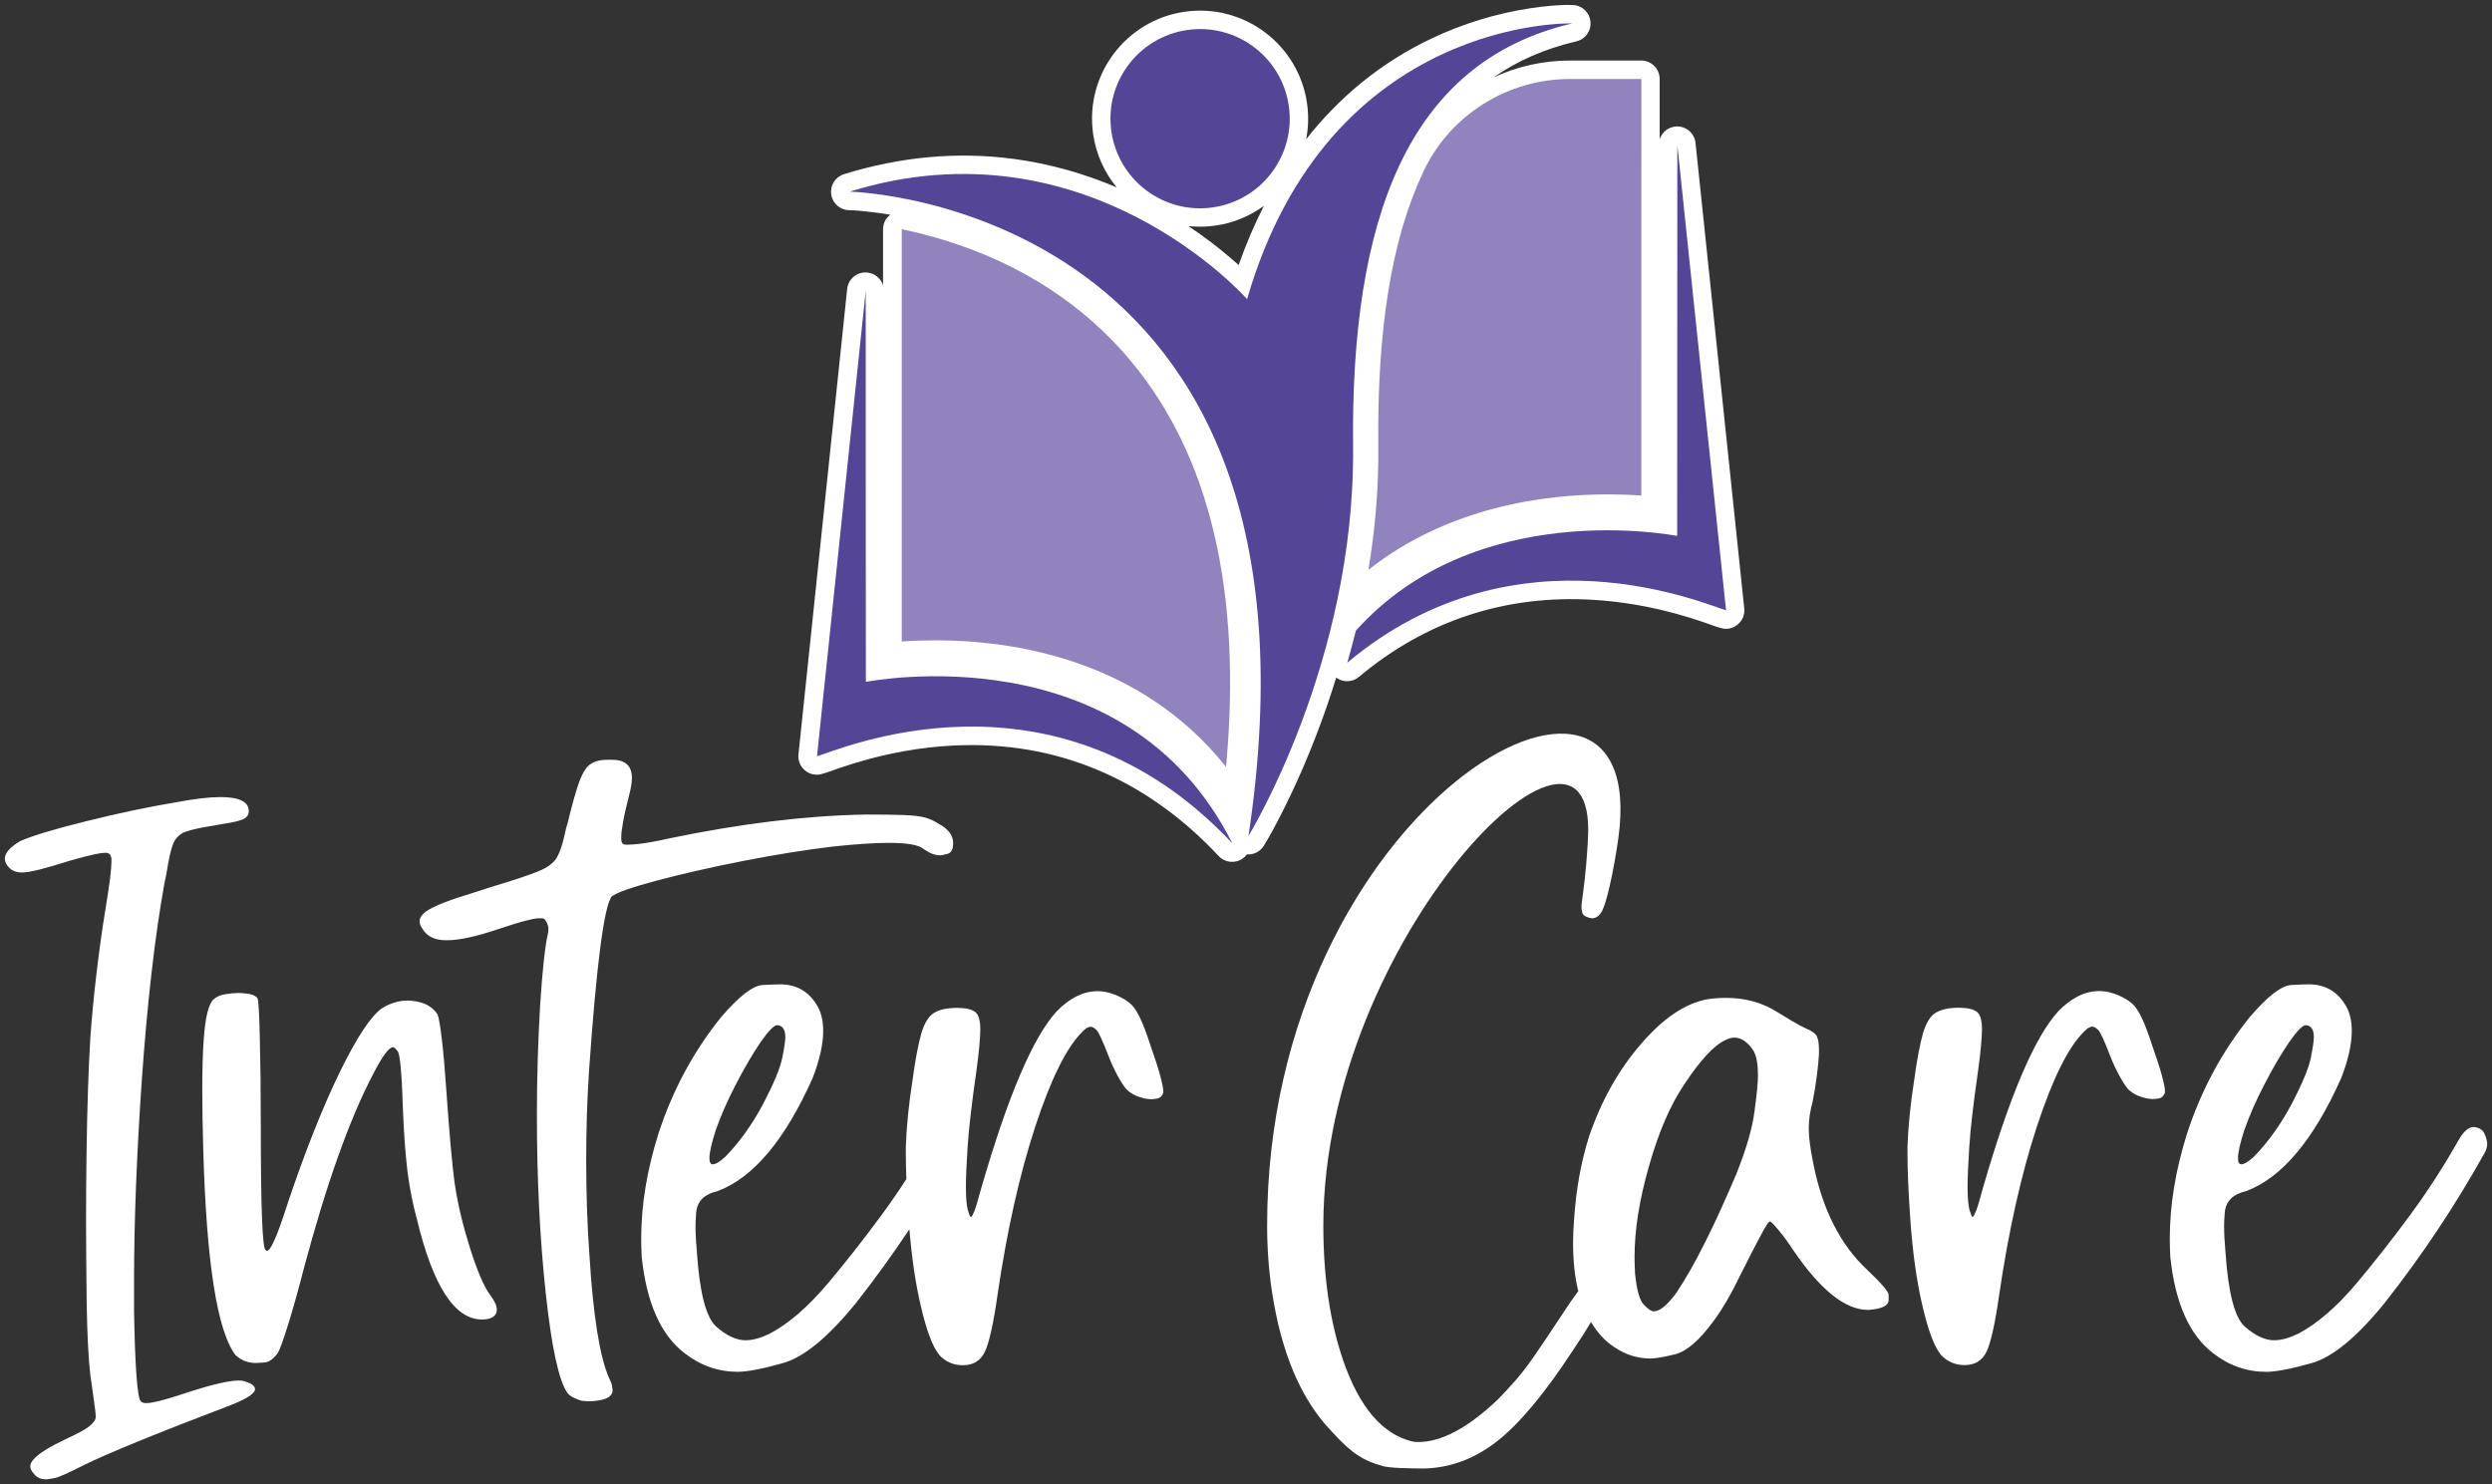 <?xml version="1.0" encoding="UTF-8"?>
<svg xmlns="http://www.w3.org/2000/svg" id="Ebene_1" viewBox="0 0 512 305">
  <rect x="0" y="0" width="512" height="305" fill="#333333" stroke="none"/>
  <defs>
    <style>
      .cls-1, .cls-2 {
        fill: #fff;
      }

      .cls-3 {
        fill: #554596;
      }

      .cls-2 {
        fill-rule: evenodd;
      }

      .cls-4 {
        fill: #9184be;
      }
    </style>
  </defs>
  <path class="cls-1" d="M6.93,302.81c-.47-.51-.71-1.01-.71-1.48,0-.51.27-1.04.81-1.58.91-1.04,3-2.36,6.3-3.94,2.42-1.11,4.11-2.02,4.98-2.69.88-.71,1.35-1.35,1.35-1.92v-.2c0-.54-.13-1.62-.37-3.23-.2-1.58-.47-3.37-.74-5.25-.37-3.3-.64-8.18-.74-14.72-.07-6.5-.13-12.06-.13-16.67s.03-9.3.1-14.11c.13-9.6.4-17.45.77-23.58.27-3.94.67-8.35,1.25-13.17.57-4.85,1.14-8.99,1.72-12.5.54-3.33.91-5.79,1.11-7.34.17-1.55.27-2.69.27-3.4v-.61c-.13-.64-.34-1.01-.67-1.08-.13-.07-.34-.1-.61-.1-.5,0-1.25.1-2.16.3-1.45.34-3.1.74-4.95,1.28-2.9.91-5.09,1.55-6.6,1.92-1.52.37-2.63.54-3.37.54h-.37c-.88-.07-1.55-.34-2.09-.77-.71-.67-1.08-1.35-1.08-2.09,0-1.11,1.01-2.29,3.06-3.54,2.29-1.04,6.8-2.43,13.57-4.11,6.74-1.68,13.03-3,18.89-3.97,3.6-.67,6.53-1.01,8.76-1.01,3.91,0,5.83.98,5.83,2.86,0,.74-.34,1.28-1.08,1.65-.71.34-2.12.71-4.24,1.01-.77.13-1.55.27-2.26.4-2.59.4-4.45.84-5.59,1.28-1.14.47-1.95,1.31-2.42,2.53-.44,1.21-.88,3.13-1.28,5.76-.13.74-.3,1.48-.47,2.29-1.99,11.11-3.5,24.45-4.61,40.01-1.08,15.56-1.62,29.44-1.62,41.66v6.03c.2,11.72.67,17.92,1.38,18.66.2.27.61.4,1.18.4.4,0,.91-.07,1.48-.2,1.52-.27,3.91-.98,7.21-2.09,4.92-1.58,8.35-2.36,10.27-2.36.37,0,.71.03.98.1,1.58.44,2.36,1.01,2.36,1.68,0,.84-1.55,1.89-4.61,3.13-15.73,5.99-26.03,10.2-30.88,12.63-2.96,1.52-4.88,2.36-5.79,2.53-.88.17-1.42.24-1.62.24-1.11,0-1.99-.37-2.56-1.18M193.01,278.45c-1.38-1.65-2.66-5.05-3.84-10.17-1.08-4.6-1.84-9.81-2.33-15.68-3.44,5.17-7.07,10.19-10.91,15.08-5.76,7.11-10.81,11.25-15.09,12.43-4.28,1.21-7.38,1.78-9.26,1.78-4.01,0-7.68-1.28-10.95-3.84-4.88-3.74-7.81-10.37-8.79-19.84-.07-1.25-.1-2.49-.1-3.74,0-6.84,1.18-14.01,3.54-21.52,2.9-8.89,7.17-16.84,12.83-23.88,3.71-4.34,6.57-6.57,8.66-6.67,2.05-.1,3.23-.13,3.5-.13,3.47,0,6.06,1.55,7.78,4.65.74,1.38,1.08,3,1.08,4.92,0,2.69-.71,5.93-2.16,9.67-5.66,12.7-12.16,20.44-19.43,23.21-1.52.37-2.63.94-3.3,1.65-.71.74-1.11,1.68-1.21,2.83s-.13,2.09-.13,2.8c0,1.52.1,3.37.3,5.56.57,8.29,1.92,13.34,4.04,15.12,2.09,1.82,4.08,2.73,5.93,2.73,1.52,0,3.17-.47,5.02-1.38,3.87-2.05,7.85-5.49,11.96-10.37,3.47-4.14,7.07-8.69,10.74-13.67,1.83-2.47,3.61-5.03,5.33-7.7-.07-1.87-.11-3.6-.11-5.17v-1.48c.13-3.94.57-8.52,1.38-13.71.57-4.28,1.21-7.48,1.82-9.63.64-2.12,1.52-3.54,2.63-4.18,1.11-.67,2.69-1.01,4.72-1.01,1.72,0,2.93.27,3.67.81.71.54,1.08,1.72,1.08,3.54s-.27,4.65-.77,8.39c-1.01,6.97-1.62,12.33-1.85,16.03-.24,3.74-.34,6.37-.34,7.95,0,2.19.13,3.81.4,4.85.27.84.44,1.31.57,1.38h.1c.14,0,.37-.44.71-1.28.34-.88.77-2.42,1.38-4.65,5.46-18.86,10.61-30.99,15.49-36.31,2.69-2.76,5.49-4.14,8.39-4.14,1.58,0,3.2.44,4.82,1.28.94.47,1.68,1.01,2.29,1.62.57.64,1.18,1.58,1.75,2.86.61,1.28,1.31,3.17,2.09,5.59.84,2.36,1.48,4.34,1.92,5.96s.64,2.69.64,3.2v.4c-.27.67-.67,1.04-1.21,1.15-.57.1-.98.13-1.25.13-.74,0-1.48-.13-2.26-.4-1.08-.3-1.99-.84-2.8-1.58-.51-.57-1.15-1.52-1.85-2.83-.74-1.35-1.35-2.69-1.89-4.08-1.18-3.07-1.99-4.85-2.46-5.32-.47-.44-.84-.67-1.18-.67-.47,0-1.01.3-1.68.98-3.3,3.23-6.53,9.8-9.77,19.67-3.23,9.9-5.79,21.42-7.71,34.49-.84,5.93-1.72,9.8-2.59,11.65-.91,1.85-2.39,2.76-4.51,2.76-1.89,0-3.5-.67-4.82-2.05v-.04ZM149.02,237.7c2.96-3.03,5.52-6.64,7.75-10.81,2.19-4.18,3.5-7.34,3.94-9.46.44-2.16.64-3.57.64-4.31,0-1.58-.57-2.39-1.68-2.46-.64,0-1.82,1.21-3.47,3.6-1.62,2.39-3.3,5.25-5.02,8.59-1.72,3.3-3.1,6.47-4.14,9.43-.84,2.63-1.28,4.51-1.28,5.69,0,.88.24,1.28.67,1.28.61,0,1.45-.51,2.59-1.55h0ZM119.58,287.86c-.5-.13-1.08-.34-1.62-.61-.57-.24-1.01-.57-1.35-.98-1.79-2.49-3.27-9.33-4.48-20.51-1.21-11.18-1.82-23.44-1.82-36.71,0-7.78.24-15.29.67-22.57.47-7.24,1.01-12.09,1.58-14.55.07-.27.1-.54.1-.88v-.5c-.07-.44-.24-.88-.51-1.28-.17-.37-.44-.57-.77-.57h-.71c-.57,0-1.41.17-2.56.47-1.38.34-3.3.94-5.83,1.78-4.51,1.52-7.98,2.26-10.34,2.26h-.3c-2.29,0-3.91-.77-4.85-2.36-.37-.51-.57-1.04-.57-1.58,0-.64.44-1.31,1.28-1.95,1.45-1.08,4.82-2.39,10.07-3.97,1.18-.37,2.29-.74,3.33-1.08,4.41-1.31,7.61-2.39,9.63-3.2s3.33-1.82,3.94-2.96c.64-1.15,1.18-2.83,1.65-5.09.1-.57.27-1.18.47-1.75.94-3.91,1.75-6.77,2.43-8.66.71-1.85,1.48-3.1,2.36-3.64.91-.57,1.99-.84,3.33-.84h1.08c2.7,0,4.04,1.25,4.04,3.74,0,.94-.17,2.02-.51,3.27-.64,2.56-1.11,4.51-1.31,5.83-.24,1.31-.37,2.29-.37,2.96v.37c0,.67.17,1.08.5,1.21.14.03.4.07.77.07.61,0,1.38-.07,2.39-.17,1.72-.2,3.74-.57,6.1-1.11,14.75-3.06,28.22-4.71,40.48-4.92,3.33,0,5.93.03,7.78.1s3.27.24,4.24.47c.98.27,1.92.67,2.76,1.21,2.12,1.11,3.17,2.46,3.17,4.04,0,1.31-.37,2.05-1.15,2.26-.74.2-1.28.3-1.52.3-1.08,0-2.19-.44-3.37-1.28-1.04-.88-3.44-1.28-7.21-1.28-3.03,0-6.87.27-11.55.77-5.59.67-11.72,1.65-18.39,2.96s-12.6,2.66-17.75,4.04c-5.19,1.38-8.25,2.46-9.23,3.27-1.58,2.16-3.13,14.18-4.65,36-.4,6.06-.57,12.12-.57,18.15,0,6.6.2,13.14.67,19.64.77,12.56,2.16,20.95,4.04,25.16.34.67.54,1.21.61,1.65.07.4.1.74.1.91,0,.27-.07.5-.2.71-.4.61-1.04.98-1.99,1.18-.91.2-1.75.3-2.46.3-.54,0-1.08-.03-1.68-.1l.05.02ZM48.46,278.56c-3.81-4.88-6.06-19.03-6.7-42.44-.14-4.61-.2-8.66-.2-12.16,0-4.31.1-7.78.3-10.34.3-4.61,1.01-7.38,2.05-8.29.61-.54,1.41-.88,2.43-1.04,1.01-.17,1.89-.24,2.63-.24.51,0,1.01.03,1.48.1,1.25.1,2.05.44,2.46.98.2.47.37,3.2.47,8.18.13,4.98.2,10.91.2,17.75,0,17.18.34,25.77,1.01,25.77.03.13.13.2.27.2.34,0,.81-.64,1.38-1.89.74-1.52,1.75-4.35,3.07-8.49,3.57-10.51,7.07-19.3,10.51-26.37,3.47-7.07,6.33-11.45,8.66-13.1,1.68-1.04,3.47-1.58,5.32-1.58.37,0,.77.03,1.18.1,2.29.27,3.94,1.21,4.92,2.76.27.67.57,2.46.91,5.35.34,2.9.61,6.26.88,10.14.27,3.91.57,7.68.88,11.35.34,3.7.64,6.47.91,8.29.64,4.21,1.72,8.59,3.17,13.14,1.45,4.55,2.8,7.68,4.04,9.36.91,1.21,1.38,2.19,1.38,2.96,0,.27-.03.5-.1.71-.34.91-1.31,1.38-2.96,1.38-5.59,0-10.04-6.84-13.34-20.55-.84-3.07-1.48-6.3-1.92-9.6-.4-3.33-.74-7.44-.94-12.39-.24-7.75-.61-11.92-1.08-12.53-.44-.61-.77-.88-.98-.88-.84,0-2.22,1.85-4.14,5.62-4.88,9.33-9.6,22.67-14.21,39.94-1.11,4.35-2.19,8.15-3.2,11.42-1.01,3.23-1.72,5.19-2.12,5.86-.94,1.25-1.85,1.92-2.83,1.95-.94.07-1.48.1-1.62.1-1.65,0-3.03-.51-4.14-1.55l-.03.03Z"></path>
  <path class="cls-1" d="M284.02,301.22c-1.99-.51-3.67-1.25-5.12-2.22-1.45-.94-3.23-2.56-5.32-4.88-6.26-6.5-10.34-16.1-12.26-28.8-.64-4.28-.98-8.79-.98-13.51,0-86.45,79.19-130.18,72.16-79.55-.49,3.54-1.1,6.77-1.75,9.67-.66,2.93-1.25,4.84-1.85,5.69-.51.73-1.14,1.08-1.78,1.08-.27,0-.56-.09-.88-.2-.66-.23-1.04-.51-1.14-.94-.1-.4-.17-.77-.17-1.11,0-.74.15-1.64.3-2.76.59-4.41.88-8.29,1.04-11.65,1.75-35.21-54.38,20.8-54.38,79.79,0,10.51,1.35,19.74,4.04,27.62,3.33,9.73,8.12,15.32,14.31,16.77.37.07.77.1,1.18.1,4.72,0,10.17-2.9,16.27-8.69,1.52-1.58,2.8-2.93,3.81-4.11,1.01-1.15,2.19-2.69,3.54-4.61,1.35-1.95,3.37-4.92,6-8.93,1.26-1.95,2.34-3.5,3.23-4.66-.71-2.83-1.07-6.17-1.07-9.96,0-1.45.07-3,.2-4.65.4-6.16,1.41-11.89,3.07-17.14,2.49-7.31,6.03-13.64,10.61-18.96,4.55-5.32,9.13-8.42,13.64-9.26,1.31-.2,2.59-.3,3.87-.3,4.01,0,7.54.98,10.64,2.96.91.57,1.92,1.18,3,1.82,1.11.64,2.02,1.14,2.83,1.52,1.18.47,1.92,1.01,2.22,1.58.3.61.44,1.55.44,2.86v.81c-.07,1.18-.2,2.66-.44,4.48s-.51,3.54-.84,5.19c-.54,2.02-.81,3.81-.81,5.32v.51c0,1.62.3,3.94.91,6.9,1.85,9.46,5.56,16.81,11.15,21.99,2.9,2.76,4.34,4.45,4.34,5.09v1.04c0,1.18-1.38,1.85-4.14,2.05h-.1c-4.68,0-9.8-4.11-15.39-12.33-1.18-1.79-2.22-3.2-3.13-4.24-.88-1.04-1.41-1.58-1.62-1.58h-.1c-.27.13-.94,1.21-2.02,3.27-1.08,2.02-2.36,4.51-3.81,7.41-1.95,4.08-3.81,7.24-5.52,9.57-2.96,4.08-5.62,6.4-7.98,7.01-2.36.57-4.08.88-5.12.88-2.59,0-5.02-.74-7.31-2.26-1.94-1.24-3.57-2.99-4.91-5.24-1.01,1.72-2.27,3.69-3.78,5.92-5.73,8.76-10.88,14.95-15.49,18.56-4.58,3.6-9.6,5.49-14.99,5.62-1.72,0-3.37-.03-4.95-.1-1.55-.07-2.8-.2-3.64-.4M344.51,265.52c3.6-5.39,7.68-13.51,12.23-24.28,2.05-5.12,3.3-9.43,3.74-12.93.47-3.47.71-5.93.71-7.38,0-2.19-.3-3.84-.88-4.95-1.21-1.85-2.53-2.76-3.97-2.76-.57,0-1.21.17-1.85.51-2.32,1.04-5.15,4.11-8.49,9.16-2.83,4.21-5.25,9.8-7.21,16.74-1.99,6.94-2.96,13.14-2.96,18.59,0,1.18.03,2.32.1,3.47.34,3.4.94,5.56,1.82,6.43.88.91,1.55,1.35,2.02,1.35,1.25,0,2.83-1.31,4.75-3.94h-.01ZM398.81,278.45c-1.38-1.65-2.66-5.05-3.84-10.17-1.21-5.15-2.02-11.08-2.49-17.85-.37-5.29-.57-9.7-.57-13.34v-1.48c.13-3.94.57-8.52,1.38-13.71.57-4.28,1.21-7.48,1.82-9.63.64-2.12,1.52-3.54,2.63-4.18,1.11-.67,2.69-1.01,4.72-1.01,1.72,0,2.93.27,3.67.81.71.54,1.08,1.72,1.08,3.54s-.27,4.65-.77,8.39c-1.01,6.97-1.62,12.33-1.85,16.03-.24,3.74-.34,6.37-.34,7.95,0,2.19.13,3.81.4,4.85.27.84.44,1.31.57,1.38h.1c.13,0,.37-.44.71-1.28.34-.88.77-2.42,1.38-4.65,5.46-18.86,10.61-30.99,15.49-36.31,2.7-2.76,5.49-4.14,8.39-4.14,1.58,0,3.2.44,4.82,1.28.94.47,1.68,1.01,2.29,1.62.57.64,1.18,1.58,1.75,2.86.61,1.28,1.31,3.17,2.09,5.59.84,2.36,1.48,4.34,1.92,5.96s.64,2.69.64,3.2v.4c-.27.67-.67,1.04-1.21,1.15-.57.1-.98.13-1.25.13-.74,0-1.48-.13-2.26-.4-1.08-.3-1.99-.84-2.8-1.58-.51-.57-1.15-1.52-1.85-2.83-.74-1.35-1.35-2.69-1.89-4.08-1.18-3.07-1.99-4.85-2.46-5.32-.47-.44-.84-.67-1.18-.67-.47,0-1.01.3-1.68.98-3.3,3.23-6.53,9.8-9.77,19.67-3.23,9.9-5.79,21.42-7.71,34.49-.84,5.93-1.72,9.8-2.59,11.65-.91,1.85-2.39,2.76-4.51,2.76-1.89,0-3.5-.67-4.82-2.05h-.01ZM445.9,258.21c-.07-1.25-.1-2.49-.1-3.74,0-6.84,1.18-14.01,3.54-21.52,2.9-8.89,7.17-16.84,12.83-23.88,3.71-4.34,6.57-6.57,8.66-6.67,2.05-.1,3.23-.13,3.5-.13,3.47,0,6.06,1.55,7.78,4.65.74,1.38,1.08,3,1.08,4.92,0,2.69-.71,5.93-2.16,9.67-5.66,12.7-12.16,20.44-19.43,23.21-1.52.37-2.63.94-3.3,1.65-.71.74-1.11,1.68-1.21,2.83s-.13,2.09-.13,2.8c0,1.52.1,3.37.3,5.56.57,8.29,1.92,13.34,4.04,15.12,2.09,1.82,4.08,2.73,5.93,2.73,1.52,0,3.17-.47,5.02-1.38,3.87-2.05,7.85-5.49,11.96-10.37,3.47-4.14,7.07-8.69,10.74-13.67,3.67-4.95,7.14-10.31,10.37-16.03.98-1.58,1.92-2.36,2.86-2.36h.17c1.08.13,1.79.61,2.12,1.41.37.84.54,1.52.54,2.05s-.13,1.11-.47,1.75c-6.06,10.88-12.9,21.15-20.55,30.88-5.76,7.11-10.81,11.25-15.09,12.43-4.28,1.21-7.38,1.78-9.26,1.78-4.01,0-7.68-1.28-10.95-3.84-4.88-3.74-7.81-10.37-8.79-19.84h0ZM463.07,237.7c2.96-3.03,5.52-6.64,7.75-10.81,2.19-4.18,3.5-7.34,3.94-9.46.44-2.16.64-3.57.64-4.31,0-1.58-.57-2.39-1.68-2.46-.64,0-1.82,1.21-3.47,3.6-1.62,2.39-3.3,5.25-5.02,8.59-1.72,3.3-3.1,6.47-4.14,9.43-.84,2.63-1.28,4.51-1.28,5.69,0,.88.24,1.28.67,1.28.61,0,1.45-.51,2.59-1.55h0Z"></path>
  <path class="cls-2" d="M244.17,46.46c2.97,1.98,5.82,4.13,8.52,6.43.59.5,1.2,1.03,1.8,1.57,1.48-4.2,3.2-8.27,5.19-12.16-2.85,2.09-6.24,3.53-9.98,4.06-1.88.27-3.73.29-5.54.1M229.4,38.46c-2.49-3.03-4.21-6.77-4.81-10.94-1.73-12.13,6.71-23.38,18.84-25.11,12.13-1.73,23.38,6.71,25.11,18.84.36,2.52.28,5-.18,7.36,6.75-8.6,15.28-15.73,25.83-20.73,6.31-2.99,13.12-5.09,20.02-6.15,2.8-.43,6.06-.79,8.91-.7,1.91.06,3.46,1.51,3.65,3.41s-1.04,3.62-2.9,4.06c-6.47,1.52-12.1,3.98-16.95,7.38,4.82-2.23,10.14-3.44,15.65-3.44h14.64c2.08,0,3.78,1.7,3.78,3.79v12.38c.47-1.46,1.8-2.54,3.41-2.62,2.01-.1,3.75,1.38,3.96,3.39l10.01,95.64c.13,1.26-.32,2.41-1.28,3.25s-2.16,1.13-3.39.82c-1.06-.26-2.22-.73-3.26-1.09-1.85-.64-3.71-1.23-5.6-1.75-5.73-1.61-11.63-2.65-17.58-3-17.95-1.06-34.23,4.26-48.05,15.84-1.3,1.09-3.08,1.19-4.5.27-.06-.04-.12-.08-.18-.12-1.07,3.5-2.26,6.96-3.54,10.38-2.23,5.95-4.78,11.83-7.66,17.49-1.13,2.23-2.34,4.53-3.65,6.66-.76,1.24-2.11,1.9-3.49,1.8-.24.32-.53.61-.88.85-1.55,1.08-3.63.87-4.93-.52-14.02-14.97-31.57-23.16-52.15-22.78-6.63.12-13.25,1.13-19.65,2.84-2.12.57-4.21,1.21-6.28,1.92-1.14.39-2.43.92-3.58,1.2-1.23.3-2.43.01-3.39-.82-.96-.84-1.41-1.98-1.28-3.25l10.01-95.64c.21-2.01,1.95-3.49,3.97-3.38,1.61.09,2.94,1.17,3.4,2.63v-11.49c0-1.18.48-2.19,1.39-2.93.03-.03.07-.05.1-.08-1.43-.24-2.87-.44-4.3-.6-1.36-.16-2.81-.3-4.18-.33-1.87-.04-3.4-1.41-3.66-3.26-.26-1.85.84-3.59,2.63-4.14,11.39-3.53,23.15-4.72,34.99-3.12,7.24.98,14.27,2.96,20.97,5.81l.03-.02Z"></path>
  <path class="cls-4" d="M232.26,74.1c16.37,19.53,22.95,47.57,19.64,83.49-17.76-22.31-44.15-26.01-59.66-26.01-2.35,0-4.69.08-6.97.24,0-14.87,0-76.54,0-84.71,2.86.58,6.14,1.4,9.68,2.53,15.25,4.88,27.81,13.11,37.32,24.46"></path>
  <path class="cls-3" d="M177.87,59.75s0,80.37.03,80.36c.93-.11,53.35-10.47,75.29,33.19-36.66-39.13-81.51-18.85-85.33-17.91l10.01-95.64h0Z"></path>
  <path class="cls-4" d="M292.39,35.36c.04-.08.08-.16.12-.24,5.52-11.57,17.26-18.89,30.08-18.89h14.64s0,69.67-.01,85.6c-2.28-.16-4.63-.24-6.97-.24-12.65,0-32.55,2.46-49.1,15.5,1.32-7.92,2.13-16.49,2.03-25.4-.25-24.21,2.77-42.64,9.22-56.32"></path>
  <path class="cls-3" d="M344.59,110.13l.03-80.37,10.01,95.64c-3.56-.87-42.81-18.58-77.82,10.78.61-2.1,1.19-4.3,1.76-6.58,24.72-27.57,65.21-19.58,66.03-19.48"></path>
  <path class="cls-3" d="M174.57,39.38c48.91-15.17,81.65,22.09,81.65,22.09C273.14,3.25,323.02,4.81,323.02,4.81c-34.12,8-45.5,40.71-45.02,86.9.46,44.37-21.49,80.07-21.49,80.07,19.59-130.17-81.93-132.4-81.93-132.4"></path>
  <path class="cls-3" d="M249.17,42.62c-10.07,1.44-19.39-5.56-20.83-15.63-1.44-10.07,5.56-19.39,15.63-20.83s19.39,5.56,20.83,15.63-5.56,19.39-15.63,20.83"></path>
</svg>
